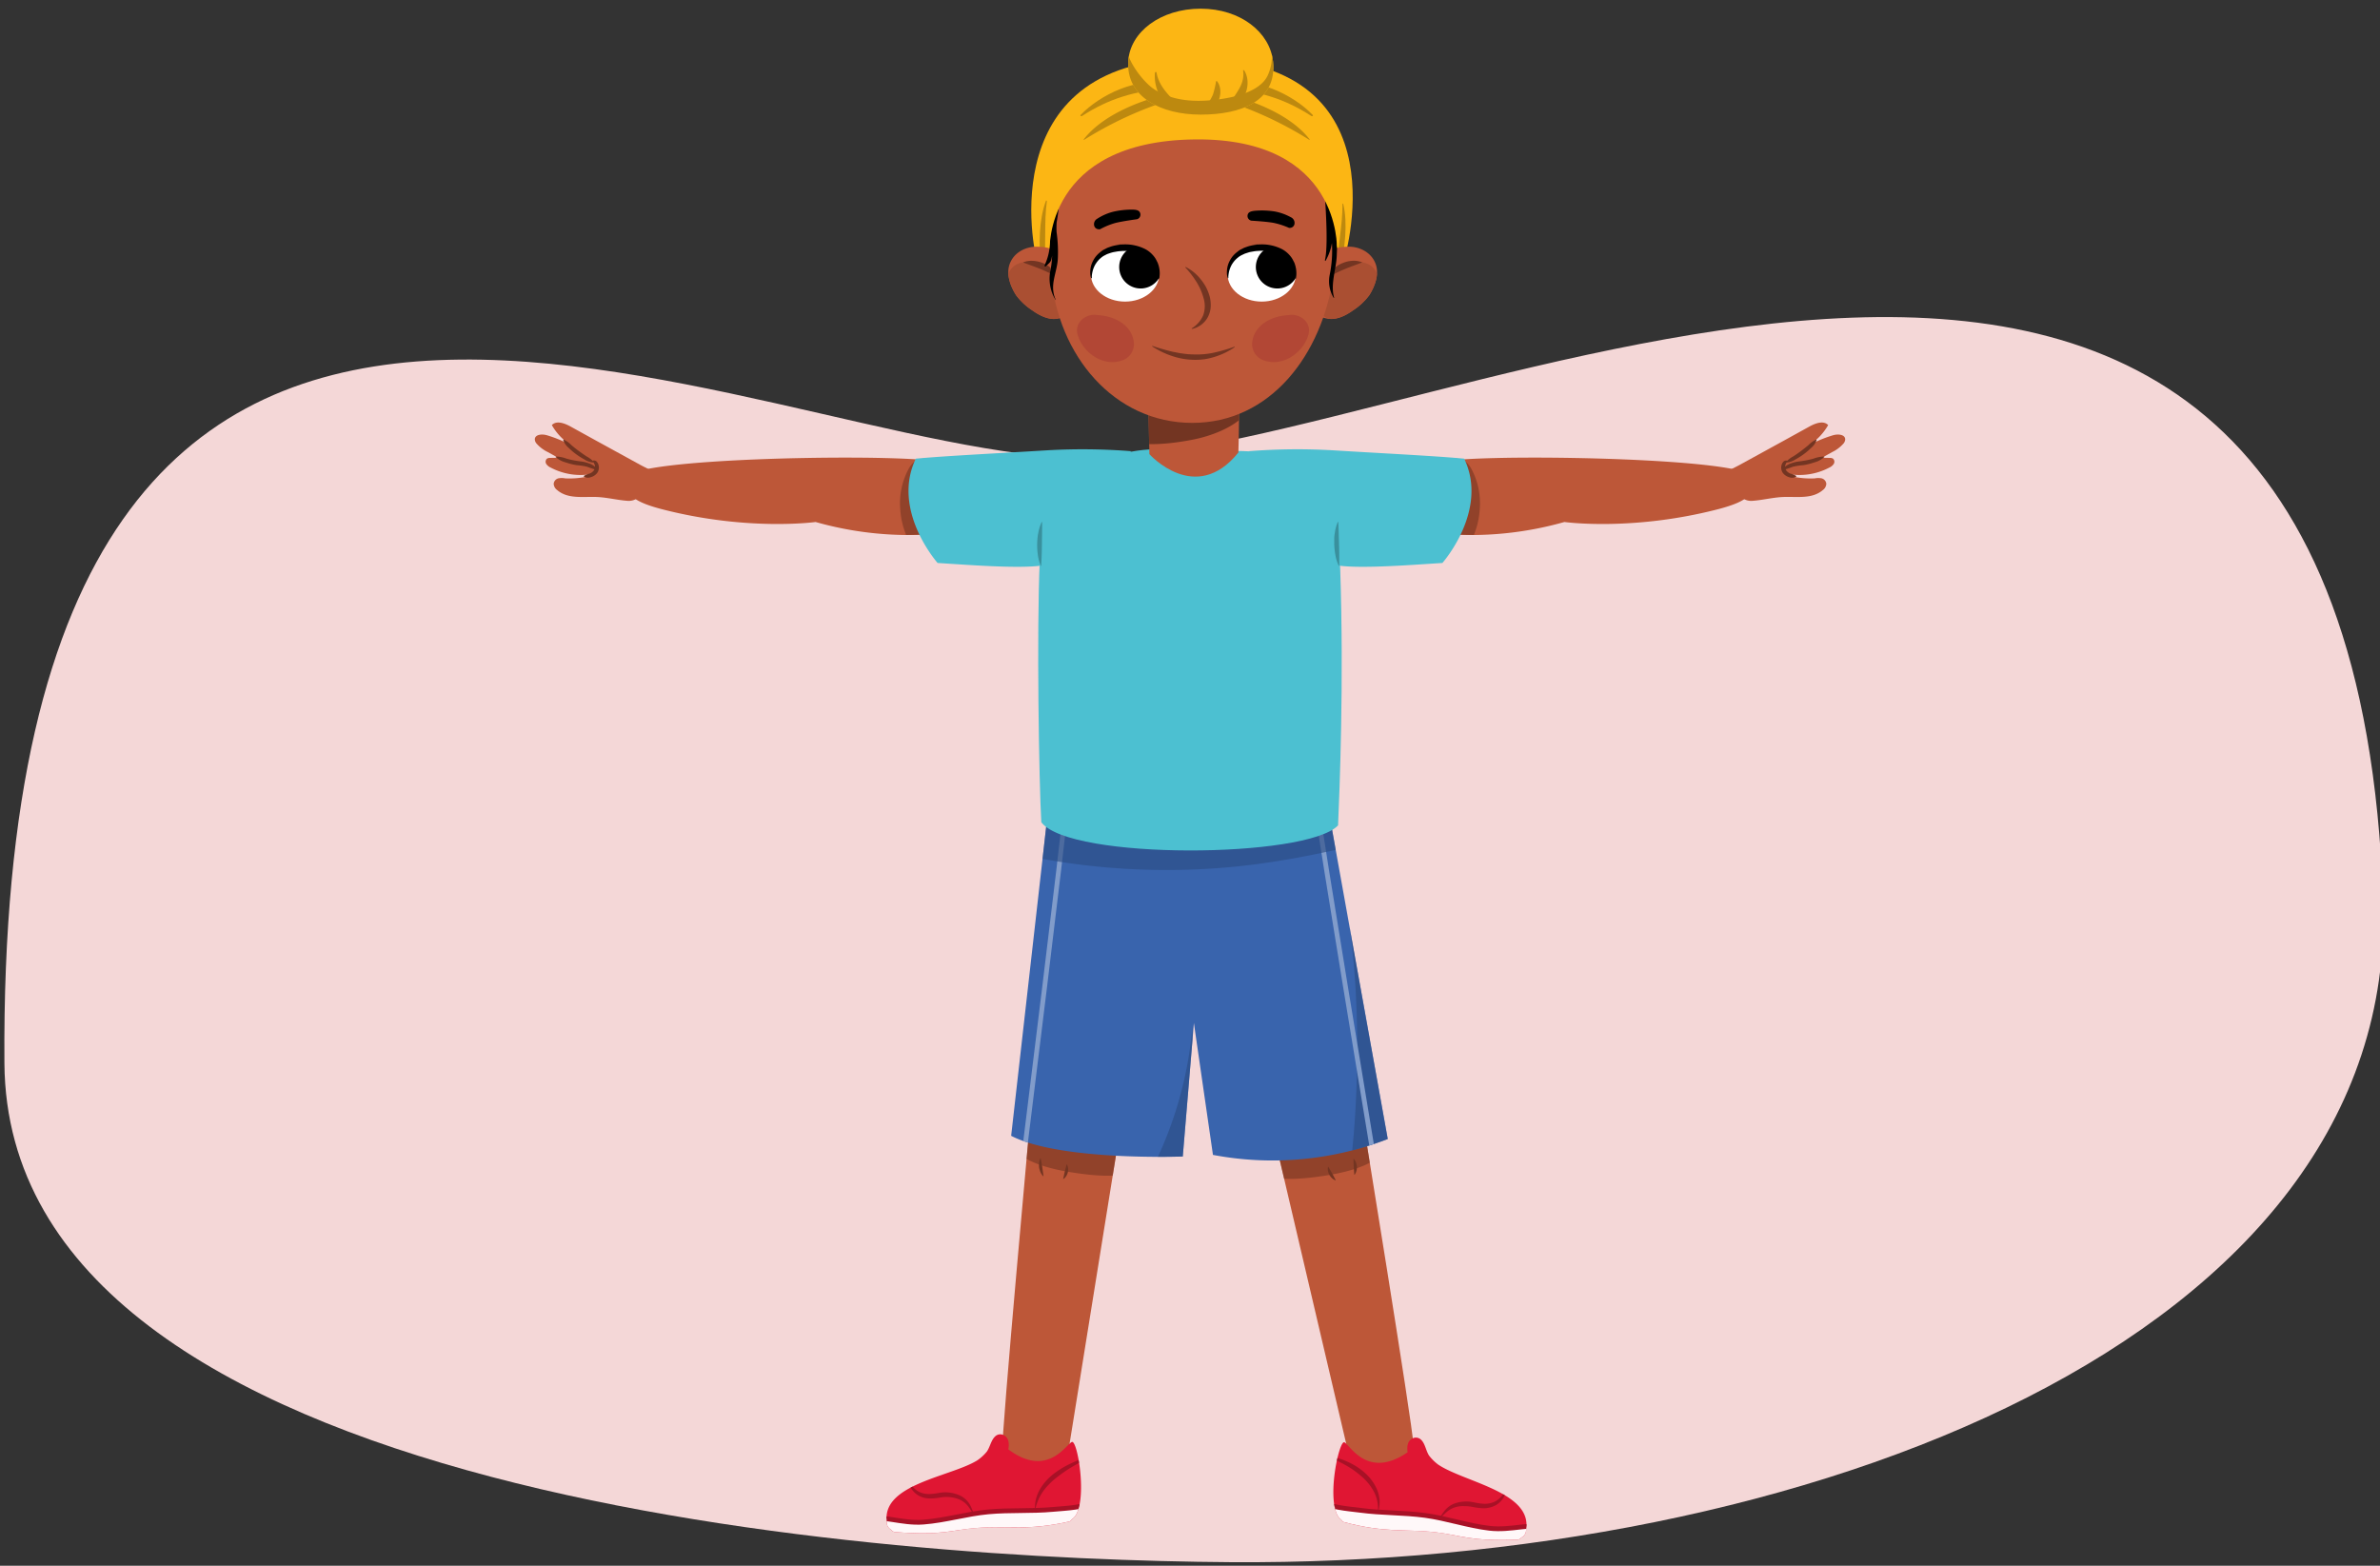 <svg xmlns="http://www.w3.org/2000/svg" xmlns:xlink="http://www.w3.org/1999/xlink" width="760" height="500" viewBox="0 0 760 500"><rect x="0" y="0" width="760" height="500" fill="#333333" stroke="none"/><defs><clipPath id="a"><path d="M430.5,463.67s4.37,9.38,12.29,7.21,8.6-4.53,8.51-9.89-16.88-108.14-16.88-108.14l-28.71,5Z" fill="none"/></clipPath><clipPath id="b"><path d="M341,464.42s-3.69,9.66-11.75,8.06-8.9-3.92-9.19-9.26,9.2-109.07,9.2-109.07l29,3Z" fill="none"/></clipPath><clipPath id="c"><path d="M424.88,262.24l18.27,101.49a102.16,102.16,0,0,1-55.82,5.07l-6.09-42.11-3.55,42.62s-39.07,1.52-54.8-6.6l11.67-103Z" fill="none"/></clipPath><clipPath id="d"><path d="M395.45,122.19s.51,4.56,0,22.32c-13.7,17-28.42.51-28.42.51l-.51-23.85Z" fill="none"/></clipPath><clipPath id="e"><path d="M324.46,94.27a20,20,0,0,0,5.31,4.93c2.09,1.49,4.85,2.91,7.49,2.63,4.57-.49,8.28-4,8.08-8.81-.14-3.38-2.11-6.32-4.27-8.82a13.78,13.78,0,0,0-9.2-5c-4.17-.63-8.09,1.23-9.49,5.23C321.24,87.7,322.7,91.51,324.46,94.27Z" fill="none"/></clipPath><clipPath id="f"><path d="M439.33,84.41c-1.39-4-5.32-5.86-9.49-5.23a13.78,13.78,0,0,0-9.2,5c-2.16,2.5-4.13,5.44-4.27,8.82-.2,4.85,3.51,8.32,8.09,8.81,2.63.28,5.4-1.14,7.48-2.63a20.15,20.15,0,0,0,5.32-4.93C439,91.51,440.47,87.7,439.33,84.41Z" fill="none"/></clipPath><clipPath id="g"><path d="M406.52,19.68C407.8,32.37,396.17,36.6,383.4,36.6s-23.73-5.68-23.13-16.92c.5-9.47,10.35-16.91,23.13-16.91S405.59,10.39,406.52,19.68Z" fill="none"/></clipPath><clipPath id="h"><ellipse cx="402.9" cy="87.68" rx="10.88" ry="8.63" fill="none"/></clipPath><clipPath id="i"><ellipse cx="359.26" cy="87.68" rx="10.88" ry="8.63" fill="none"/></clipPath><clipPath id="j"><path d="M342.34,460.46c-1.63.34-7.72,11.86-20.36,2.36.36-1.88.14-3.72-1.46-4.52a2.36,2.36,0,0,0-2.75.41c-1.32,1.25-1.6,3.33-2.65,4.84a14.4,14.4,0,0,1-3.07,2.81c-8.51,5.24-30.39,7.54-28.88,19.53a2.65,2.65,0,0,0,1.42,2.62,1.79,1.79,0,0,0,1.13.73c15.43,1.17,17.63-.62,26.09-1.3,9.49-.76,16.13,1,29.69-2.08.33-.08.54-.41.74-.67a4.29,4.29,0,0,0,1.54-1.77C347,477,344,460.11,342.34,460.46Z" fill="none"/></clipPath><clipPath id="k"><path d="M429.25,460.57c1.6.41,7.22,12.17,20.24,3.19-.29-1.88,0-3.72,1.64-4.46a2.38,2.38,0,0,1,2.73.53c1.27,1.3,1.47,3.4,2.45,4.95a14.84,14.84,0,0,0,2.95,2.92c8.29,5.59,30.06,8.78,28.06,20.71A2.64,2.64,0,0,1,485.8,491a1.77,1.77,0,0,1-1.16.68c-15.47.54-17.59-1.33-26-2.35-9.45-1.15-16.15.33-29.57-3.3-.33-.09-.53-.43-.72-.7a4.18,4.18,0,0,1-1.46-1.83C423.93,476.88,427.64,460.16,429.25,460.57Z" fill="none"/></clipPath></defs><path d="M761,287.43c-10.68-307.95-304.21-141-413-141S-1-.6,1.41,339.52C2.39,480,284.25,498.11,393.05,498.86,575.82,500.11,765.83,427.75,761,287.43Z" fill="#f4d7d7"/><path d="M555.37,150.24c-18.22-4.64-90.78-5.22-96.26-2.39-14.28,1.77-14.9,21.19,1.73,22.64a109.09,109.09,0,0,0,38.71-3.8s21.42,3,48.75-4C558.65,160.05,563.26,156.72,555.37,150.24Z" fill="#bd5738"/><path d="M452,168.29c2.5,1.66,5.83,2.05,8.85,2.2,3.27.17,6.54.27,9.8.32a25.83,25.83,0,0,0,1.86-8A23.34,23.34,0,0,0,470,150a8.64,8.64,0,0,0-2.85-3.25l-2.89-.44a8.45,8.45,0,0,0-3.39,1.95c-3.36,2.85-5.75,7.14-7.21,11.49A32.86,32.86,0,0,0,452,168.29Z" fill="#733522" opacity="0.6"/><path d="M577.94,136.13c1.85-1,4.4-1.93,5.84-.38a18.79,18.79,0,0,1-5.89,6.3,41,41,0,0,1,7.46-3.06c1.52-.45,3.82-.29,3.87,1.29a2.19,2.19,0,0,1-.54,1.35,11.31,11.31,0,0,1-3.65,2.75c-8.37,4.68-16.76,9.36-25.52,13.26a15.6,15.6,0,0,1-6.25,1.73,5.67,5.67,0,0,1-5.32-3.09c-.79-1.93.31-3.78,1.92-4.8,1.79-1.12,3.76-2,5.62-3l14.34-7.87Z" fill="#bd5738"/><path d="M579.5,152.76a6,6,0,0,1,2.23,0,2,2,0,0,1,1.46,1.71,2.61,2.61,0,0,1-1.08,2c-3.48,3-8.34,2.05-12.7,2.24-3.31.14-6.57,1-9.87,1.23-1.66.11-4.08-.66-3.75-3.1.29-2.14,2.63-3.81,4.22-4.56,3.93-1.86,8.29-.84,12.33-.11A27.38,27.38,0,0,0,579.5,152.76Z" fill="#bd5738"/><path d="M584.22,146.22a2,2,0,0,1,1.12.25,1.33,1.33,0,0,1,.22,1.69,3.39,3.39,0,0,1-1.44,1.17,20.43,20.43,0,0,1-13.28,2,3.09,3.09,0,0,1-1.18-.42c-1.12-.78-.79-2.67.29-3.52a6.76,6.76,0,0,1,3.09-1,12.22,12.22,0,0,1,2.9-.32Z" fill="#bd5738"/><path d="M582.55,145.93a7.33,7.33,0,0,1-3.16,1.72,20.86,20.86,0,0,1-3.52.89,20.12,20.12,0,0,0-3.38.52,26,26,0,0,1-3.29,1.06l-.09-.14a5.74,5.74,0,0,1,3-2.07,10.4,10.4,0,0,1,1.8-.48c.63-.1,1.2-.14,1.75-.24a28.3,28.3,0,0,0,3.36-.71,10.76,10.76,0,0,1,3.46-.7Z" fill="#733522"/><path d="M580.1,140.47a5.52,5.52,0,0,1-1.78,2.58,20.83,20.83,0,0,1-2.35,2,21.92,21.92,0,0,1-2.63,1.66,5.73,5.73,0,0,1-3,1l-.07-.15a9.17,9.17,0,0,1,2.43-1.85c.83-.55,1.65-1.11,2.44-1.71s1.57-1.21,2.34-1.85a8.49,8.49,0,0,1,2.47-1.79Z" fill="#733522"/><path d="M570.73,147.27a5.57,5.57,0,0,0-.45.82,2,2,0,0,0-.23.73,2,2,0,0,0,.36,1.43,3.14,3.14,0,0,0,1.35,1,6.41,6.41,0,0,1,1.85.76v.16a2.45,2.45,0,0,1-2.24.23,3.89,3.89,0,0,1-2-1.3,2.94,2.94,0,0,1-.49-2.5,2.58,2.58,0,0,1,.59-1.15,1.18,1.18,0,0,1,1.25-.32Z" fill="#733522"/><path d="M430.5,463.67s4.37,9.38,12.29,7.21,8.6-4.53,8.51-9.89-16.88-108.14-16.88-108.14l-28.71,5Z" fill="#bd5738"/><g clip-path="url(#a)"><path d="M402.85,365.8c4.43-1.36,9.34-1,13.9-1.63A55.75,55.75,0,0,0,428.43,361c3.63-1.34,6.79-3.7,10.8-2.7,3.24.81,5.58,3.94,4.08,7.31-3.24,7.27-16.22,9.35-23.36,10.27-4.91.63-14.16,1.5-18.25-2C399.22,371.75,399.29,366.9,402.85,365.8Z" fill="#733522" opacity="0.6"/></g><path d="M341,464.42s-3.69,9.66-11.75,8.06-8.9-3.92-9.19-9.26,9.2-109.07,9.2-109.07l29,3Z" fill="#bd5738"/><g clip-path="url(#b)"><path d="M362.75,364.79c-4.42-1.36-9.33-1-13.89-1.63A57,57,0,0,1,337.18,360c-3.63-1.35-6.79-3.71-10.8-2.71-3.24.81-5.58,3.94-4.08,7.32,3.24,7.27,16.22,9.34,23.36,10.26,4.91.63,14.16,1.5,18.25-2C366.39,370.74,366.32,365.89,362.75,364.79Z" fill="#733522" opacity="0.6"/></g><path d="M424.88,262.24l18.27,101.49a102.16,102.16,0,0,1-55.82,5.07l-6.09-42.11-3.55,42.62s-39.07,1.52-54.8-6.6l11.67-103Z" fill="#3964ad"/><g clip-path="url(#c)"><path d="M444.17,364.41l-12.52,4.39s5.07-41.61-2-81.19S444.17,364.41,444.17,364.41Z" fill="#2b4b82" opacity="0.6"/><path d="M340,260.21c.34,1-13.19,110-13.19,110" fill="none" stroke="#819cca" stroke-miterlimit="10" stroke-width="1.52"/><path d="M421,260.53c-.29,1,17.68,109.31,17.68,109.31" fill="none" stroke="#819cca" stroke-miterlimit="10" stroke-width="1.52"/><path d="M435.15,252.59c-5.29-1.71-11.26.56-16.52,1.63-5,1-10,1.8-15.08,2.44a243.07,243.07,0,0,1-32.24,1.95A188.38,188.38,0,0,1,340,255.79c-5.24-.91-10.42-2.12-15.56-3.49-5.76-1.53-10.45-3.22-16.47-1.85-6.6,1.51-6.7,9.38-3.2,13.64,3.75,4.55,9.54,5.78,15,7.24,5.71,1.54,11.51,2.69,17.34,3.66a221.59,221.59,0,0,0,34.7,2.83,218.76,218.76,0,0,0,34-2.51q8.28-1.26,16.46-3c5.79-1.24,12.5-2.17,16.66-6.73S440.72,254.39,435.15,252.59Z" fill="#2b4b82" opacity="0.6"/><path d="M380.79,327.7v46.72h-13.5A123.84,123.84,0,0,0,380.79,327.7Z" fill="#2b4b82" opacity="0.6"/></g><path d="M460.59,179.78c-9.81.59-32.09,2.43-36,0-6.14-3.84-1.42-16.23-1.42-16.23l-24.46-19.46a197.34,197.34,0,0,1,26.77-.3c14.28.89,32.71,1.78,42.08,2.68C475.49,163,460.59,179.78,460.59,179.78Z" fill="#4cc0d1"/><path d="M332.53,262.58c-.76-12.42-1.53-61-.51-83.44.94-20.68,13.45-34.12,35-35.63,21-1.47,10.91.27,29.94.54s30.21,16.61,31,37.52c1.23,36.55-.2,70.82-.68,82C417.35,274.12,341.66,274.72,332.53,262.58Z" fill="#4cc0d1"/><path d="M395.45,122.19s.51,4.56,0,22.32c-13.7,17-28.42.51-28.42.51l-.51-23.85Z" fill="#bd5738"/><g clip-path="url(#d)"><path d="M399.83,124.23a3.31,3.31,0,0,0-2.37-2.41c-.28,0-.57-.07-.85-.09a5,5,0,0,0-2.33,1.1,1.52,1.52,0,0,0-.63-.08c-2.56.26-4.83,1.54-7.28,2.31a40,40,0,0,1-8.93,1.62,38.59,38.59,0,0,1-9.17-.44c-3-.47-6.06-2.12-9-.87a4.14,4.14,0,0,0-2.42,3.41,4.57,4.57,0,0,0-1.25.35,4.34,4.34,0,0,0-2.71,4.26c1,11.68,21.65,8.27,28.37,6.93S402,134.06,399.83,124.23Z" fill="#733522"/></g><path d="M428.94,84s20.64-64.28-46-65.29-52.77,61.91-51.76,64.61S428.94,84,428.94,84Z" fill="#fcb614"/><path d="M334,64.12c-2.25,6-2.33,14.08-1.59,20.55.08.74.91.45,1-.16.71-6.74-.05-13.46.89-20.25C334.25,64.08,334,63.92,334,64.12Z" fill="#bd890f"/><path d="M324.46,94.27a20,20,0,0,0,5.31,4.93c2.09,1.49,4.85,2.91,7.49,2.63,4.57-.49,8.28-4,8.08-8.81-.14-3.38-2.23-6.22-4.27-8.82-3.73-4.76-6-5.27-9.44-5.4-3.69-.25-7.85,1.61-9.25,5.61C321.24,87.7,322.7,91.51,324.46,94.27Z" fill="#bd5738"/><g clip-path="url(#e)"><path d="M322.07,87.35c1-2.87,4.26-4.12,7.57-3.6,5.9.93,10.23,6.2,11.33,10.85a6,6,0,0,1-2.52,6.73,5.29,5.29,0,0,1-5.47-.1c-3.05-.32-5.62-2.2-7.59-4.11C322.58,94.38,320.85,91,322.07,87.35Z" fill="#aa4f32"/></g><path d="M326.68,83.79a7,7,0,0,1,3.16-.49A9.65,9.65,0,0,1,333,84a8.12,8.12,0,0,1,4.55,4.34c-1-.42-1.86-.92-2.74-1.31s-1.72-.79-2.59-1.15C330.44,85.16,328.68,84.58,326.68,83.79Z" fill="#733522"/><path d="M428.94,65.11c1.48,6.27.53,14.26-1,20.59-.18.72-1,.33-.95-.29.15-6.77,1.76-13.34,1.69-20.2C428.66,65,428.89,64.91,428.94,65.11Z" fill="#bd890f"/><path d="M439.33,84.41c-1.39-4-5.56-5.86-9.25-5.61-3.43.13-5.71.64-9.44,5.4-2,2.6-4.13,5.44-4.27,8.82-.2,4.85,3.51,8.32,8.09,8.81,2.63.28,5.4-1.14,7.48-2.63a20.15,20.15,0,0,0,5.32-4.93C439,91.51,440.47,87.7,439.33,84.41Z" fill="#bd5738"/><g clip-path="url(#f)"><path d="M439.65,87.35c-1-2.87-4.26-4.12-7.57-3.6-5.91.93-10.24,6.2-11.34,10.85a6,6,0,0,0,2.52,6.73,5.31,5.31,0,0,0,5.48-.1c3-.32,5.61-2.2,7.58-4.11C439.13,94.38,440.86,91,439.65,87.35Z" fill="#aa4f32"/></g><path d="M435,83.79c-2,.79-3.76,1.37-5.5,2.11-.87.36-1.72.73-2.58,1.15s-1.73.89-2.75,1.31A8.16,8.16,0,0,1,428.76,84a9.59,9.59,0,0,1,3.11-.72A7,7,0,0,1,435,83.79Z" fill="#733522"/><path d="M425.9,87.46c-3.64,26-20.3,47.58-45.17,47.58s-43-21.39-45.16-47.58C332,45.34,355.28,35.92,380.23,35.92S432,43.85,425.9,87.46Z" fill="#bd5738"/><path d="M378.61,85.24a14.43,14.43,0,0,1,4.71,3.82,16.9,16.9,0,0,1,1.75,2.55,16.18,16.18,0,0,1,1.2,3,11.2,11.2,0,0,1,.35,3.34,8.11,8.11,0,0,1-.93,3.33,7.51,7.51,0,0,1-5.07,3.77l-.11-.17a9.16,9.16,0,0,0,3.7-4.19,8.74,8.74,0,0,0,.1-5.56A19,19,0,0,0,382,89.92a30.74,30.74,0,0,0-3.51-4.54Z" fill="#733522"/><path d="M423,60.85c.13.4,1.88,3.55,2.19,1.9.06-.3.5-.17.46.13-.11.7.42.28.89-.55a.47.47,0,0,1,.85.36,17.66,17.66,0,0,0-.17,2.66c-.33,3.2-.19,4.82-.42,8,.44,2.31.13,5.9.07,8.12-.13,4.37-2.1,9.26-.86,13.55a.08.08,0,0,1-.15.06,10.28,10.28,0,0,1-1.25-7.3,38.81,38.81,0,0,0,.71-10.18,16.69,16.69,0,0,1-2,5.63c-.13.23-.26,0-.21-.24C424.4,77.34,422.82,60.38,423,60.85Z"/><path d="M337.42,71a62.47,62.47,0,0,0,.86-7.21c0-.8-3.16,6.27-3.15,6.66.16,5.31.76,9.21-1.55,14.27-.11.25.18.51.39.31,1.47-1.41,1.67-1.3,2-3.41a28.28,28.28,0,0,1-.57,4.88,13,13,0,0,0,1.67,9.28c0,.06.11,0,.08,0-2.23-4.75.53-8.8.66-13.49a46.68,46.68,0,0,0-.42-8.24A25.06,25.06,0,0,1,337.42,71Z"/><path d="M362,108.84c-.77-4.75-5.56-7.91-11.59-8.22-3.45-.63-7.43,2.23-6.3,6.25,1.56,5.57,7.91,10.21,13.81,8.35A5.5,5.5,0,0,0,362,108.84Z" fill="#a23131" opacity="0.4"/><path d="M399.93,108.84c.77-4.75,5.56-7.91,11.59-8.22,3.45-.63,7.43,2.23,6.31,6.25-1.56,5.57-7.91,10.21-13.81,8.35A5.51,5.51,0,0,1,399.93,108.84Z" fill="#a23131" opacity="0.4"/><path d="M368,110.45a65.79,65.79,0,0,0,6.61,1.91c.55.11,1.1.2,1.64.32s1.09.16,1.63.25a23.85,23.85,0,0,0,3.26.25,25.91,25.91,0,0,0,6.49-.56,53,53,0,0,0,6.58-1.92l.1.14a23.84,23.84,0,0,1-6.29,3.07,22.09,22.09,0,0,1-3.42.81,23,23,0,0,1-10.41-1.06,26.84,26.84,0,0,1-6.3-3.07Z" fill="#733522"/><path d="M426.91,79.25s1.25-35.19-45.23-34.73c-48.15.47-46.49,35.31-46.49,35.31l-.51-8.26L336.08,51l5.83-12.4,38.16-8.79,39.14,7.28L427.43,55l.62,9.73L427.48,77Z" fill="#fcb614"/><path d="M418.21,44.52c-5.74-7.44-16.92-12.12-27-14.58-1.62-.39-2.18,1.53-.68,2a117.9,117.9,0,0,1,27.52,12.69C418.15,44.7,418.27,44.6,418.21,44.52Z" fill="#bd890f"/><path d="M419.17,36.69c-6.15-6.39-18.06-12.3-28.37-9.93-1.08.25-.79,1.46.25,1.52,10.79.65,19.19,3.26,27.7,8.76C419.05,37.24,419.41,36.94,419.17,36.69Z" fill="#bd890f"/><path d="M346.05,44.52c5.74-7.44,16.92-12.12,27-14.58,1.62-.39,2.18,1.53.68,2A117.9,117.9,0,0,0,346.2,44.65C346.11,44.7,346,44.6,346.05,44.52Z" fill="#bd890f"/><path d="M345.09,36.69c6.15-6.39,18.06-12.3,28.37-9.93,1.08.25.8,1.46-.25,1.52-10.79.65-19.19,3.26-27.7,8.76C345.21,37.24,344.85,36.94,345.09,36.69Z" fill="#bd890f"/><path d="M406.52,19.68C407.8,32.37,396.17,36.6,383.4,36.6s-23.73-5.68-23.13-16.92c.5-9.47,10.35-16.91,23.13-16.91S405.59,10.39,406.52,19.68Z" fill="#fcb614"/><path d="M412.05,72.76a1.39,1.39,0,0,1-.45,0,24.15,24.15,0,0,0-5-1.61c-2.42-.42-7-.68-7-.68a1.53,1.53,0,0,1-1.21-1.78c.16-.83.78-1.27,2.55-1.4a26.23,26.23,0,0,1,6.11.24,17.21,17.21,0,0,1,5.13,1.83,2,2,0,0,1,1.18,2.2A1.51,1.51,0,0,1,412.05,72.76Z"/><path d="M350.82,73.21a1.38,1.38,0,0,0,.45,0,23.23,23.23,0,0,1,4.87-2c2.38-.6,6.91-1.2,6.91-1.2a1.51,1.51,0,0,0,1.07-1.86c-.21-.81-.86-1.22-2.64-1.21a25.94,25.94,0,0,0-6.07.69,16.93,16.93,0,0,0-5,2.2,2,2,0,0,0-1,2.27A1.52,1.52,0,0,0,350.82,73.21Z"/><g clip-path="url(#g)"><path d="M405.7,14.49a14.32,14.32,0,0,1-.89,9.61c-2.78,5.91-13.07,7.56-19.31,8-3.84.26-11,.29-17-3.64-3.27-2.16-7.83-8.18-8.4-11.81a7.18,7.18,0,0,1-.07-1.46c-.53,1.7-1.07,3.4-1.59,5.11-.78,2.52-1.51,5.05-2.31,7.56a26.57,26.57,0,0,1-1.32,4.82l.57.95c8.25,13.53,21.66,13.07,33.77,12,9.27-.82,19-3.59,24.84-10.17C412.12,28,409.8,20.7,405.7,14.49Z" fill="#bd890f"/></g><path d="M397.29,22.47c-.08-.13-.35-.1-.32.09.54,4.13-1.91,6.59-3.81,9.87a.89.89,0,0,0,1.21,1.21C398.18,31.8,399.55,25.9,397.29,22.47Z" fill="#bd890f"/><path d="M388.69,26c-.1-.13-.34-.15-.38,0a28.27,28.27,0,0,1-1,4.26,17.34,17.34,0,0,1-2.8,4.31c-.46.61.31,1.56,1,1.3C389.08,34.63,391,29.12,388.69,26Z" fill="#bd890f"/><path d="M374.64,31.87c-2.45-2.46-4.72-5.16-5.33-8.7-.06-.31-.47-.19-.5.07-.39,3.53,1.18,9,4.9,10.22A1,1,0,0,0,374.64,31.87Z" fill="#bd890f"/><ellipse cx="402.9" cy="87.68" rx="10.88" ry="8.63" fill="#fff"/><path d="M392.05,88.84s0-.11-.1-.36a7.48,7.48,0,0,1-.16-1.08,8.51,8.51,0,0,1,.1-1.74,7.39,7.39,0,0,1,.73-2.24,8,8,0,0,1,1.69-2.32c.37-.36.79-.66,1.21-1s.92-.52,1.4-.79,1-.39,1.5-.59a13.68,13.68,0,0,1,1.56-.39,12.22,12.22,0,0,1,1.58-.21s-2.64,0,.8-.07a14.17,14.17,0,0,1,7,1.5,8.61,8.61,0,0,1,2.37,1.86,7.36,7.36,0,0,1,.86,1.11c.24.38.42.79.62,1.15s.3.76.41,1.12.17.71.23,1a9.06,9.06,0,0,1,.12,1.7,7.52,7.52,0,0,1-.1,1.09c0,.25-.07.38-.07.38h-.2a8.11,8.11,0,0,0-.16-1.35,13.46,13.46,0,0,0-.41-1.5c-.1-.28-.23-.57-.36-.88s-.31-.61-.49-.92a9,9,0,0,0-1.48-1.79,8.42,8.42,0,0,0-2.13-1.42,10.74,10.74,0,0,0-2.61-.82l-1.4-.2-1.45,0a11.55,11.55,0,0,0-1.44.05,11.37,11.37,0,0,0-1.43.16c-.46.09-.94.15-1.39.27L397.5,81c-.41.2-.82.38-1.21.58s-.75.47-1.07.74a7.61,7.61,0,0,0-1.61,1.77,5.82,5.82,0,0,0-.53.93,7.44,7.44,0,0,0-.37.9,8.8,8.8,0,0,0-.37,1.53,6.6,6.6,0,0,0-.09,1.36Z"/><g clip-path="url(#h)"><path d="M414.73,85.27a6.85,6.85,0,1,1-6.85-6.85A6.85,6.85,0,0,1,414.73,85.27Z"/></g><ellipse cx="359.26" cy="87.68" rx="10.88" ry="8.63" fill="#fff"/><path d="M348.41,88.84s0-.11-.1-.36a7.48,7.48,0,0,1-.16-1.08,8.51,8.51,0,0,1,.1-1.74,7.39,7.39,0,0,1,.73-2.24,8,8,0,0,1,1.69-2.32c.37-.36.79-.66,1.21-1s.92-.52,1.4-.79,1-.39,1.5-.59a13.68,13.68,0,0,1,1.56-.39,12.22,12.22,0,0,1,1.58-.21s-2.64,0,.8-.07a14.17,14.17,0,0,1,7,1.5,8.61,8.61,0,0,1,2.37,1.86,7.36,7.36,0,0,1,.86,1.11c.24.38.42.79.61,1.15s.31.76.42,1.12.17.71.23,1a9.06,9.06,0,0,1,.12,1.7,7.52,7.52,0,0,1-.1,1.09c-.05.25-.07.38-.07.38h-.2a8.11,8.11,0,0,0-.16-1.35,13.46,13.46,0,0,0-.41-1.5c-.1-.28-.23-.57-.36-.88s-.31-.61-.49-.92A9,9,0,0,0,367,82.57a8.42,8.42,0,0,0-2.13-1.42,10.74,10.74,0,0,0-2.61-.82l-1.4-.2-1.45,0a11.55,11.55,0,0,0-1.44.05,11.37,11.37,0,0,0-1.43.16c-.46.09-.94.15-1.38.27s-.9.28-1.33.43-.82.38-1.21.58-.75.47-1.07.74A7.61,7.61,0,0,0,350,84.1a5.82,5.82,0,0,0-.53.93,7.44,7.44,0,0,0-.37.9,8.8,8.8,0,0,0-.37,1.53,6.6,6.6,0,0,0-.09,1.36Z"/><g clip-path="url(#i)"><path d="M371.09,85.27a6.85,6.85,0,1,1-6.85-6.85A6.85,6.85,0,0,1,371.09,85.27Z"/></g><path d="M342.34,460.46c-1.63.34-7.72,11.86-20.36,2.36.36-1.88.14-3.72-1.46-4.52a2.36,2.36,0,0,0-2.75.41c-1.32,1.25-1.6,3.33-2.65,4.84a14.4,14.4,0,0,1-3.07,2.81c-8.51,5.24-30.39,7.54-28.88,19.53a2.65,2.65,0,0,0,1.42,2.62,1.79,1.79,0,0,0,1.13.73c15.43,1.17,17.63-.62,26.09-1.3,9.49-.76,16.13,1,29.69-2.08.33-.08.54-.41.74-.67a4.29,4.29,0,0,0,1.54-1.77C347,477,344,460.11,342.34,460.46Z" fill="#e01633"/><g clip-path="url(#j)"><path d="M350.16,479c-3.71,2.57-9.78,2.6-13.87,3-6.92.65-13.76.15-20.68.79s-13.8,2.74-20.73,3.27-13.18-2.28-20-1.27c-5.37.81-6.38,10.34-1.18,11.1,6.49.95,13.19,2.23,19.89,1.84,8.2-.49,16.3-3.18,24.48-3.71,7.44-.48,14.76-.18,22.23-1.33,5-.77,11.06-1.34,15-5.58S355.4,475.33,350.16,479Z" fill="#fff8f9" stroke="#a81126" stroke-miterlimit="10" stroke-width="1.52"/><path d="M347.63,465.29c-.93.57-1.88,1-2.77,1.63s-1.8,1.07-2.69,1.61a46.33,46.33,0,0,0-5,3.49,19.77,19.77,0,0,0-2.2,2,17,17,0,0,0-1.9,2.25,15.5,15.5,0,0,0-2.43,5.56h-.15a11.57,11.57,0,0,1,1.54-6.15,17.44,17.44,0,0,1,4.18-4.83,29.28,29.28,0,0,1,5.43-3.37,36.49,36.49,0,0,1,5.95-2.32Z" fill="#a81126"/><path d="M289.8,472.82c.26.07.28.21.39.32l.26.33c.16.22.31.45.47.66a8.06,8.06,0,0,0,1,1.13,6.22,6.22,0,0,0,2.37,1.47,7.66,7.66,0,0,0,2.71.36,22.33,22.33,0,0,0,3-.38,11.22,11.22,0,0,1,7,1.09,7.43,7.43,0,0,1,2.6,2.5,13.5,13.5,0,0,1,1.3,3.12l-.13.08a18.89,18.89,0,0,0-1.78-2.68,7.32,7.32,0,0,0-2.51-1.94,11.17,11.17,0,0,0-6.27-.66c-2.09.34-4.42.58-6.43-.4a6.56,6.56,0,0,1-2.51-2.07,8.71,8.71,0,0,1-.85-1.4c-.12-.24-.23-.49-.34-.74l-.16-.36a2.19,2.19,0,0,0-.16-.28Z" fill="#a81126"/></g><path d="M429.25,460.57c1.6.41,7.22,12.17,20.24,3.19-.29-1.88,0-3.72,1.64-4.46a2.38,2.38,0,0,1,2.73.53c1.27,1.3,1.47,3.4,2.45,4.95a14.84,14.84,0,0,0,2.95,2.92c8.29,5.59,30.06,8.78,28.06,20.71A2.64,2.64,0,0,1,485.8,491a1.77,1.77,0,0,1-1.16.68c-15.47.54-17.59-1.33-26-2.35-9.45-1.15-16.15.33-29.57-3.3-.33-.09-.53-.43-.72-.7a4.18,4.18,0,0,1-1.46-1.83C423.93,476.88,427.64,460.16,429.25,460.57Z" fill="#e01633"/><g clip-path="url(#k)"><path d="M420.68,478.75c3.59,2.72,9.65,3,13.73,3.54,6.89.92,13.75.71,20.63,1.63s13.67,3.3,20.58,4.11,13.26-1.73,20-.45c5.34,1,6,10.6.73,11.14-6.52.69-13.27,1.69-19.95,1-8.17-.82-16.15-3.84-24.31-4.7-7.41-.78-14.73-.78-22.15-2.23-5-1-11-1.8-14.71-6.19S415.58,474.9,420.68,478.75Z" fill="#fff8f9" stroke="#a81126" stroke-miterlimit="10" stroke-width="1.52"/><path d="M423.81,465a20.1,20.1,0,0,1,6.31,1.7,24.76,24.76,0,0,1,2.93,1.54,23.43,23.43,0,0,1,2.69,2,15.13,15.13,0,0,1,4,5.46,11.12,11.12,0,0,1,.81,3.33,10.25,10.25,0,0,1-.38,3.33h-.15a11.51,11.51,0,0,0-1.34-6.1,17,17,0,0,0-4-4.87,29.07,29.07,0,0,0-5.19-3.62,36.25,36.25,0,0,0-5.79-2.61Z" fill="#a81126"/><path d="M481.22,475.22c0,.13-.13.47-.18.72s-.16.53-.25.8a9,9,0,0,1-.72,1.59,6.57,6.57,0,0,1-2.69,2.47,8.14,8.14,0,0,1-3.62.84,19.24,19.24,0,0,1-3.39-.4,14.92,14.92,0,0,0-2.94-.28,8.53,8.53,0,0,0-2.78.37,7.52,7.52,0,0,0-2.51,1.36,27.81,27.81,0,0,0-2.34,2.19l-.13-.08a18.65,18.65,0,0,1,1.87-2.65,7.61,7.61,0,0,1,2.64-1.92,11.46,11.46,0,0,1,6.43-.49,19.49,19.49,0,0,0,3.19.47,7.73,7.73,0,0,0,3.12-.51,6.51,6.51,0,0,0,2.53-1.88,8.63,8.63,0,0,0,.9-1.33c.13-.23.25-.47.37-.71l.19-.36c.09-.11.08-.26.32-.35Z" fill="#a81126"/></g><path d="M332.32,369.81l.51,2.9.4,2.91-.1,0a4.21,4.21,0,0,1-.89-1.35,6.6,6.6,0,0,1-.42-1.42,6.17,6.17,0,0,1,0-1.49,4.14,4.14,0,0,1,.44-1.55Z" fill="#733522"/><path d="M340.7,371.86a3.37,3.37,0,0,1,.38,1.31,4.33,4.33,0,0,1-.09,1.2,4,4,0,0,1-.47,1.12,3.06,3.06,0,0,1-.92,1l-.1,0,.5-2.33.6-2.3Z" fill="#733522"/><path d="M432.29,370.07a3.34,3.34,0,0,1,.74,1.23,4.57,4.57,0,0,1,.26,1.25,4.63,4.63,0,0,1-.12,1.28,3.52,3.52,0,0,1-.6,1.3h-.1l-.19-2.53-.09-2.53Z" fill="#733522"/><path d="M424.16,372.59l1.24,2.12,1.15,2.17-.09.05a3.28,3.28,0,0,1-1.18-.75,4.5,4.5,0,0,1-.77-1,4.41,4.41,0,0,1-.43-1.17,3.14,3.14,0,0,1,0-1.4Z" fill="#733522"/><path d="M427.36,166.69c.12,2.33.15,4.66.23,7s.08,4.66.07,7h-.15a13.12,13.12,0,0,1-1.08-3.47,21.76,21.76,0,0,1-.37-3.49c0-.58,0-1.17,0-1.75s.08-1.17.18-1.75a13.24,13.24,0,0,1,.94-3.52Z" fill="#39909d"/><path d="M204.63,150.24c18.22-4.64,90.78-5.22,96.26-2.39,14.28,1.77,14.9,21.19-1.73,22.64a109.09,109.09,0,0,1-38.71-3.8s-21.42,3-48.75-4C201.35,160.05,196.74,156.72,204.63,150.24Z" fill="#bd5738"/><path d="M308,168.29c-2.5,1.66-5.83,2.05-8.85,2.2-3.27.17-6.54.27-9.8.32a25.83,25.83,0,0,1-1.86-8A23.34,23.34,0,0,1,290,150a8.64,8.64,0,0,1,2.85-3.25l2.89-.44a8.45,8.45,0,0,1,3.39,1.95c3.36,2.85,5.75,7.14,7.21,11.49A32.86,32.86,0,0,1,308,168.29Z" fill="#733522" opacity="0.6"/><path d="M182.06,136.13c-1.85-1-4.4-1.93-5.84-.38a18.79,18.79,0,0,0,5.89,6.3,41,41,0,0,0-7.46-3.06c-1.52-.45-3.82-.29-3.87,1.29a2.19,2.19,0,0,0,.54,1.35,11.31,11.31,0,0,0,3.65,2.75c8.37,4.68,16.76,9.36,25.52,13.26a15.6,15.6,0,0,0,6.25,1.73,5.67,5.67,0,0,0,5.32-3.09c.79-1.93-.31-3.78-1.92-4.8-1.79-1.12-3.76-2-5.62-3l-14.34-7.87Z" fill="#bd5738"/><path d="M180.5,152.76a6,6,0,0,0-2.23,0,2,2,0,0,0-1.46,1.71,2.61,2.61,0,0,0,1.08,2c3.48,3,8.34,2.05,12.7,2.24,3.31.14,6.57,1,9.87,1.23,1.66.11,4.08-.66,3.75-3.1-.29-2.14-2.63-3.81-4.22-4.56-3.93-1.86-8.29-.84-12.33-.11A27.38,27.38,0,0,1,180.5,152.76Z" fill="#bd5738"/><path d="M175.78,146.22a2,2,0,0,0-1.12.25,1.33,1.33,0,0,0-.22,1.69,3.39,3.39,0,0,0,1.44,1.17,20.43,20.43,0,0,0,13.28,2,3.09,3.09,0,0,0,1.18-.42c1.12-.78.79-2.67-.29-3.52a6.76,6.76,0,0,0-3.09-1,12.22,12.22,0,0,0-2.9-.32Z" fill="#bd5738"/><path d="M177.51,145.78a10.76,10.76,0,0,1,3.46.7,28.3,28.3,0,0,0,3.36.71c.55.1,1.12.14,1.75.24a10.4,10.4,0,0,1,1.8.48,5.74,5.74,0,0,1,3,2.07l-.09.14a26,26,0,0,1-3.29-1.06,20.12,20.12,0,0,0-3.38-.52,20.86,20.86,0,0,1-3.52-.89,7.33,7.33,0,0,1-3.16-1.72Z" fill="#733522"/><path d="M180,140.36a8.49,8.49,0,0,1,2.47,1.79c.77.64,1.54,1.27,2.34,1.85s1.61,1.16,2.44,1.71a9.17,9.17,0,0,1,2.43,1.85l-.07.15a5.73,5.73,0,0,1-3-1,21.92,21.92,0,0,1-2.63-1.66,20.83,20.83,0,0,1-2.35-2,5.52,5.52,0,0,1-1.78-2.58Z" fill="#733522"/><path d="M189.31,147.11a1.18,1.18,0,0,1,1.25.32,2.58,2.58,0,0,1,.59,1.15,2.94,2.94,0,0,1-.49,2.5,3.89,3.89,0,0,1-2,1.3,2.45,2.45,0,0,1-2.24-.23V152a6.41,6.41,0,0,1,1.85-.76,3.14,3.14,0,0,0,1.35-1,2,2,0,0,0,.36-1.43,2,2,0,0,0-.23-.73,5.57,5.57,0,0,0-.45-.82Z" fill="#733522"/><path d="M299.41,179.78c9.81.59,32.09,2.43,36,0,6.14-3.84,1.42-16.23,1.42-16.23l24.46-19.46a197.34,197.34,0,0,0-26.77-.3c-14.28.89-32.71,1.78-42.08,2.68C284.51,163,299.41,179.78,299.41,179.78Z" fill="#4cc0d1"/><path d="M332.79,166.69c0,2.33-.05,4.66-.07,7s-.11,4.66-.23,7h-.15a13.6,13.6,0,0,1-.93-3.52,22.84,22.84,0,0,1-.21-3.5c0-.58.05-1.16.1-1.75s.12-1.16.26-1.74a13.12,13.12,0,0,1,1.08-3.47Z" fill="#39909d"/></svg>